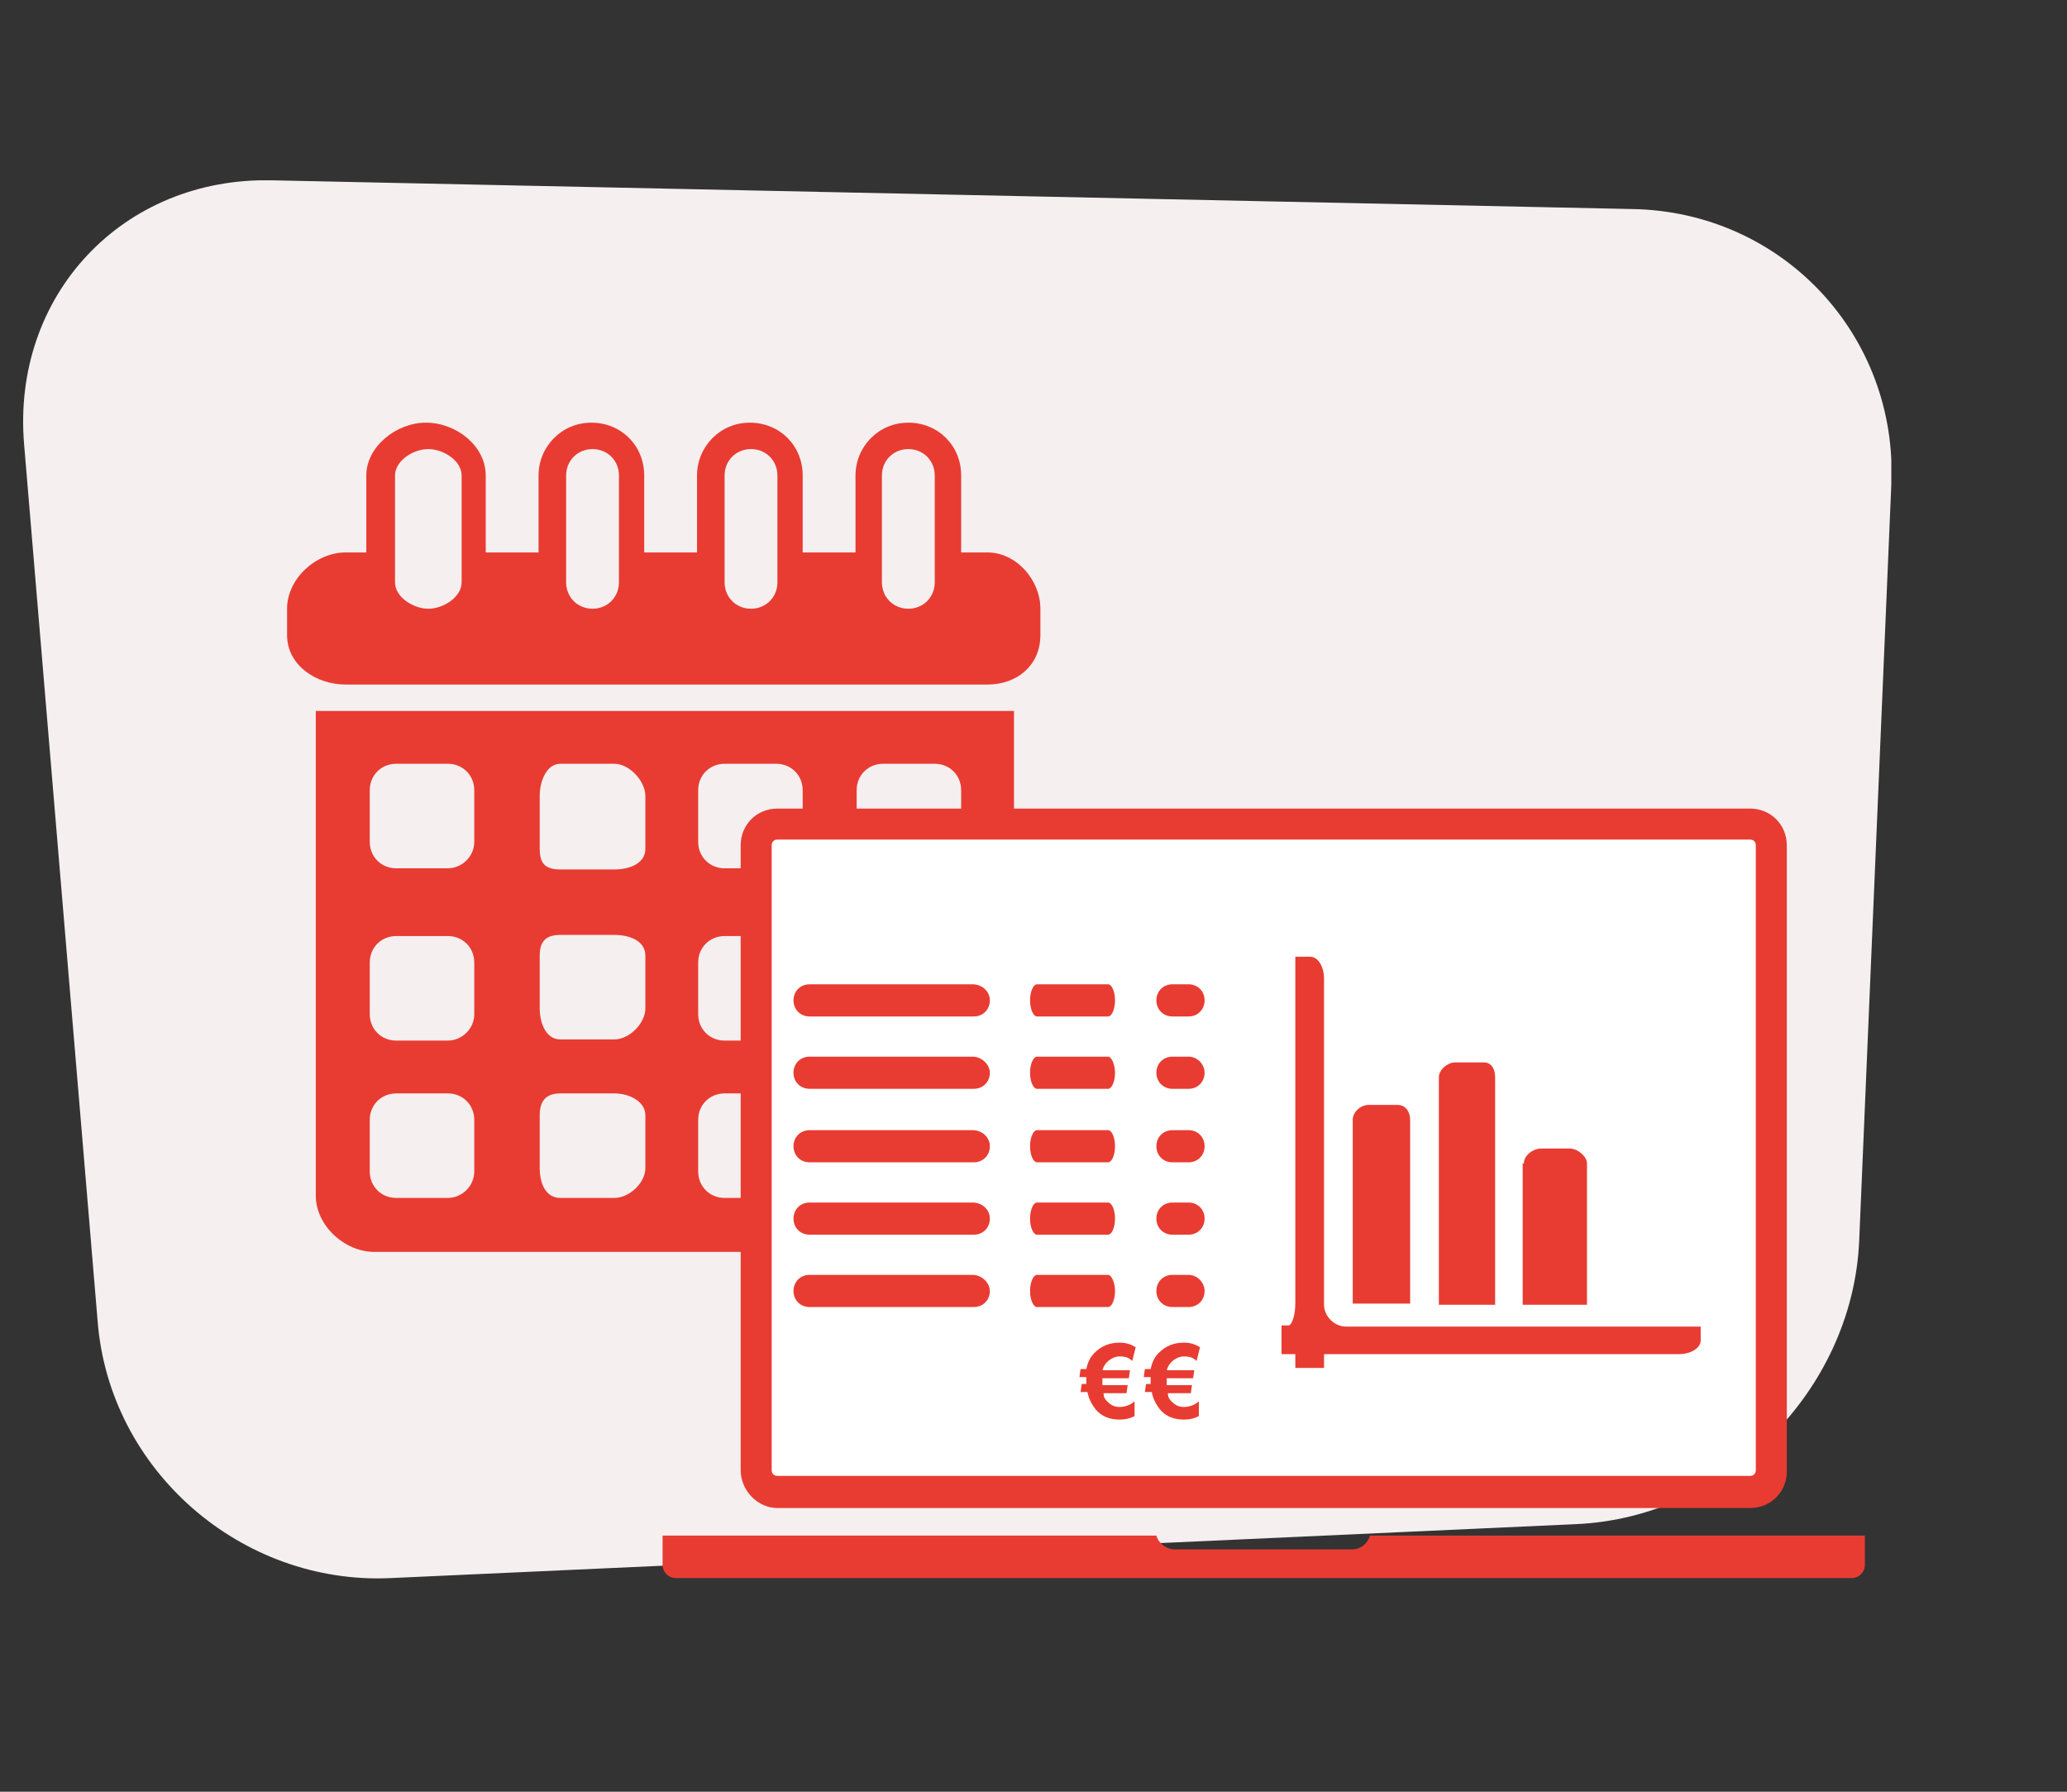 <?xml version="1.0" encoding="utf-8"?>
<!-- Generator: Adobe Illustrator 25.0.0, SVG Export Plug-In . SVG Version: 6.00 Build 0)  -->
<svg version="1.1" id="Ebene_1" xmlns="http://www.w3.org/2000/svg" xmlns:xlink="http://www.w3.org/1999/xlink" x="0px" y="0px"
	 viewBox="0 0 180 156" style="enable-background:new 0 0 180 156;" xml:space="preserve">
<rect x="0" y="0" width="180" height="156" fill="#333333" stroke="none"/>
<style type="text/css">
	.st0{clip-path:url(#SVGID_2_);fill:#F5EFF0;}
	.st1{clip-path:url(#SVGID_2_);fill:#E83C32;}
	.st2{fill:#FFFFFF;}
	.st3{clip-path:url(#SVGID_4_);fill:#E83C32;}
</style>
<g>
	<defs>
		<rect id="SVGID_1_" x="2" y="15.7" width="162.7" height="121.8"/>
	</defs>
	<clipPath id="SVGID_2_">
		<use xlink:href="#SVGID_1_"  style="overflow:visible;"/>
	</clipPath>
	<path class="st0" d="M137.3,132.7c13-0.6,24-11.6,24.6-24.6l2.8-65.9c0.6-13-9.5-23.8-22.6-24L23.7,15.7c-13-0.3-22.7,10-21.6,23
		L8.5,115C9.5,128,21,138,34,137.4L137.3,132.7z"/>
	<path class="st1" d="M41.3,102c0,1.3-1.1,2.3-2.3,2.3h-4.5c-1.3,0-2.3-1-2.3-2.3v-4.5c0-1.3,1-2.3,2.3-2.3H39c1.3,0,2.3,1,2.3,2.3
		V102z M41.3,88.3c0,1.3-1.1,2.3-2.3,2.3h-4.5c-1.3,0-2.3-1-2.3-2.3v-4.5c0-1.3,1-2.3,2.3-2.3H39c1.3,0,2.3,1,2.3,2.3V88.3z
		 M41.3,73.3c0,1.3-1.1,2.3-2.3,2.3h-4.5c-1.3,0-2.3-1-2.3-2.3v-4.5c0-1.3,1-2.3,2.3-2.3H39c1.3,0,2.3,1,2.3,2.3V73.3z M47,97.1
		c0-1.3,0.6-1.9,1.8-1.9h4.7c1.3,0,2.7,0.7,2.7,1.9v4.6c0,1.3-1.4,2.6-2.7,2.6h-4.7c-1.3,0-1.8-1.3-1.8-2.6V97.1z M47,83.2
		c0-1.3,0.6-1.8,1.8-1.8h4.7c1.3,0,2.7,0.5,2.7,1.8v4.6c0,1.3-1.4,2.7-2.7,2.7h-4.7c-1.3,0-1.8-1.5-1.8-2.7V83.2z M47,69.3
		c0-1.3,0.6-2.8,1.8-2.8h4.7c1.3,0,2.7,1.5,2.7,2.8v4.6c0,1.3-1.4,1.8-2.7,1.8h-4.7c-1.3,0-1.8-0.5-1.8-1.8V69.3z M69.9,102
		c0,1.3-1,2.3-2.3,2.3h-4.5c-1.3,0-2.3-1-2.3-2.3v-4.5c0-1.3,1-2.3,2.3-2.3h4.5c1.3,0,2.3,1,2.3,2.3V102z M69.9,88.3
		c0,1.3-1,2.3-2.3,2.3h-4.5c-1.3,0-2.3-1-2.3-2.3v-4.5c0-1.3,1-2.3,2.3-2.3h4.5c1.3,0,2.3,1,2.3,2.3V88.3z M69.9,73.3
		c0,1.3-1,2.3-2.3,2.3h-4.5c-1.3,0-2.3-1-2.3-2.3v-4.5c0-1.3,1-2.3,2.3-2.3h4.5c1.3,0,2.3,1,2.3,2.3V73.3z M83.7,102
		c0,1.3-1,2.3-2.3,2.3h-4.5c-1.3,0-2.3-1-2.3-2.3v-4.5c0-1.3,1-2.3,2.3-2.3h4.5c1.3,0,2.3,1,2.3,2.3V102z M83.7,88.3
		c0,1.3-1,2.3-2.3,2.3h-4.5c-1.3,0-2.3-1-2.3-2.3v-4.5c0-1.3,1-2.3,2.3-2.3h4.5c1.3,0,2.3,1,2.3,2.3V88.3z M83.7,73.3
		c0,1.3-1,2.3-2.3,2.3h-4.5c-1.3,0-2.3-1-2.3-2.3v-4.5c0-1.3,1-2.3,2.3-2.3h4.5c1.3,0,2.3,1,2.3,2.3V73.3z M27.5,104.1
		c0,2.6,2.5,4.9,5.1,4.9h51c2.6,0,4.7-2.3,4.7-4.9V61.9H27.5V104.1z"/>
	<path class="st1" d="M76.8,41.4c0-1.3,1-2.3,2.3-2.3c1.3,0,2.3,1,2.3,2.3v9.3c0,1.3-1,2.3-2.3,2.3c-1.3,0-2.3-1-2.3-2.3V41.4z
		 M63.1,41.4c0-1.3,1-2.3,2.3-2.3c1.3,0,2.3,1,2.3,2.3v9.3c0,1.3-1,2.3-2.3,2.3c-1.3,0-2.3-1-2.3-2.3V41.4z M49.3,41.4
		c0-1.3,1-2.3,2.3-2.3c1.3,0,2.3,1,2.3,2.3v9.3c0,1.3-1,2.3-2.3,2.3c-1.3,0-2.3-1-2.3-2.3V41.4z M34.4,41.4c0-1.3,1.6-2.3,2.9-2.3
		c1.3,0,2.9,1,2.9,2.3v9.3c0,1.3-1.6,2.3-2.9,2.3c-1.3,0-2.9-1-2.9-2.3V41.4z M86,48.1h-2.3v-6.7c0-2.6-2-4.6-4.6-4.6
		c-2.6,0-4.6,2.1-4.6,4.6v6.7h-4.6v-6.7c0-2.6-2-4.6-4.6-4.6c-2.6,0-4.6,2.1-4.6,4.6v6.7h-4.6v-6.7c0-2.6-2-4.6-4.6-4.6
		c-2.6,0-4.6,2.1-4.6,4.6v6.7h-4.6v-6.7c0-2.6-2.6-4.6-5.2-4.6c-2.6,0-5.2,2.1-5.2,4.6v6.7h-1.8c-2.6,0-5.1,2.3-5.1,4.9v2.3
		c0,2.6,2.5,4.3,5.1,4.3H86c2.6,0,4.6-1.7,4.6-4.3V53C90.6,50.5,88.5,48.1,86,48.1"/>
</g>
<rect x="66.6" y="72.1" class="st2" width="86.6" height="57"/>
<g>
	<defs>
		<rect id="SVGID_3_" x="2" y="15.7" width="162.7" height="121.8"/>
	</defs>
	<clipPath id="SVGID_4_">
		<use xlink:href="#SVGID_3_"  style="overflow:visible;"/>
	</clipPath>
	<path class="st3" d="M84.7,85.7H70.5c-0.8,0-1.4,0.6-1.4,1.4c0,0.8,0.6,1.4,1.4,1.4h14.3c0.8,0,1.4-0.6,1.4-1.4
		C86.2,86.3,85.5,85.7,84.7,85.7"/>
	<path class="st3" d="M84.7,92H70.5c-0.8,0-1.4,0.6-1.4,1.4c0,0.8,0.6,1.4,1.4,1.4h14.3c0.8,0,1.4-0.6,1.4-1.4
		C86.2,92.7,85.5,92,84.7,92"/>
	<path class="st3" d="M84.7,98.4H70.5c-0.8,0-1.4,0.6-1.4,1.4c0,0.8,0.6,1.4,1.4,1.4h14.3c0.8,0,1.4-0.6,1.4-1.4
		C86.2,99,85.5,98.4,84.7,98.4"/>
	<path class="st3" d="M84.7,104.7H70.5c-0.8,0-1.4,0.6-1.4,1.4c0,0.8,0.6,1.4,1.4,1.4h14.3c0.8,0,1.4-0.6,1.4-1.4
		C86.2,105.3,85.5,104.7,84.7,104.7"/>
	<path class="st3" d="M84.7,111H70.5c-0.8,0-1.4,0.6-1.4,1.4c0,0.8,0.6,1.4,1.4,1.4h14.3c0.8,0,1.4-0.6,1.4-1.4
		C86.2,111.7,85.5,111,84.7,111"/>
	<path class="st3" d="M96.5,85.7h-6.2c-0.3,0-0.6,0.6-0.6,1.4c0,0.8,0.3,1.4,0.6,1.4h6.2c0.3,0,0.6-0.6,0.6-1.4
		C97.1,86.3,96.8,85.7,96.5,85.7"/>
	<path class="st3" d="M96.5,92h-6.2c-0.3,0-0.6,0.6-0.6,1.4c0,0.8,0.3,1.4,0.6,1.4h6.2c0.3,0,0.6-0.6,0.6-1.4
		C97.1,92.7,96.8,92,96.5,92"/>
	<path class="st3" d="M96.5,98.4h-6.2c-0.3,0-0.6,0.6-0.6,1.4c0,0.8,0.3,1.4,0.6,1.4h6.2c0.3,0,0.6-0.6,0.6-1.4
		C97.1,99,96.8,98.4,96.5,98.4"/>
	<path class="st3" d="M96.5,104.7h-6.2c-0.3,0-0.6,0.6-0.6,1.4c0,0.8,0.3,1.4,0.6,1.4h6.2c0.3,0,0.6-0.6,0.6-1.4
		C97.1,105.3,96.8,104.7,96.5,104.7"/>
	<path class="st3" d="M96.5,111h-6.2c-0.3,0-0.6,0.6-0.6,1.4c0,0.8,0.3,1.4,0.6,1.4h6.2c0.3,0,0.6-0.6,0.6-1.4
		C97.1,111.7,96.8,111,96.5,111"/>
	<path class="st3" d="M103.5,85.7h-1.4c-0.8,0-1.4,0.6-1.4,1.4c0,0.8,0.6,1.4,1.4,1.4h1.4c0.8,0,1.4-0.6,1.4-1.4
		C104.9,86.3,104.3,85.7,103.5,85.7"/>
	<path class="st3" d="M103.5,92h-1.4c-0.8,0-1.4,0.6-1.4,1.4c0,0.8,0.6,1.4,1.4,1.4h1.4c0.8,0,1.4-0.6,1.4-1.4
		C104.9,92.7,104.3,92,103.5,92"/>
	<path class="st3" d="M103.5,98.4h-1.4c-0.8,0-1.4,0.6-1.4,1.4c0,0.8,0.6,1.4,1.4,1.4h1.4c0.8,0,1.4-0.6,1.4-1.4
		C104.9,99,104.3,98.4,103.5,98.4"/>
	<path class="st3" d="M103.5,104.7h-1.4c-0.8,0-1.4,0.6-1.4,1.4c0,0.8,0.6,1.4,1.4,1.4h1.4c0.8,0,1.4-0.6,1.4-1.4
		C104.9,105.3,104.3,104.7,103.5,104.7"/>
	<path class="st3" d="M103.5,111h-1.4c-0.8,0-1.4,0.6-1.4,1.4c0,0.8,0.6,1.4,1.4,1.4h1.4c0.8,0,1.4-0.6,1.4-1.4
		C104.9,111.7,104.3,111,103.5,111"/>
	<path class="st3" d="M103.1,116.9c-0.9,0-1.6,0.3-2.2,0.9c-0.4,0.4-0.6,0.9-0.7,1.4h-0.5l-0.1,0.7h0.6c0,0.1,0,0.2,0,0.4
		c0,0.1,0,0.2,0,0.2h-0.4l-0.1,0.7h0.6c0.1,0.6,0.4,1.1,0.7,1.5c0.5,0.6,1.2,0.9,2.1,0.9c0.5,0,0.9-0.1,1.3-0.3v-1.3
		c-0.3,0.3-0.8,0.5-1.3,0.5c-0.5,0-0.8-0.2-1.1-0.5c-0.2-0.2-0.3-0.4-0.3-0.7h2l0.1-0.7h-2.2c0-0.1,0-0.2,0-0.3c0-0.1,0-0.2,0-0.3
		h2.3l0.1-0.7h-2.4c0.1-0.3,0.2-0.5,0.4-0.7c0.3-0.3,0.7-0.5,1.1-0.5c0.5,0,0.8,0.1,1.1,0.4l0.3-1.2
		C104,117,103.6,116.9,103.1,116.9"/>
	<path class="st3" d="M97.5,116.9c-0.9,0-1.6,0.3-2.2,0.9c-0.4,0.4-0.6,0.9-0.7,1.4h-0.5l-0.1,0.7h0.6c0,0.1,0,0.2,0,0.4
		c0,0.1,0,0.2,0,0.2h-0.4l-0.1,0.7h0.6c0.1,0.6,0.4,1.1,0.7,1.5c0.5,0.6,1.2,0.9,2.1,0.9c0.5,0,0.9-0.1,1.3-0.3v-1.3
		c-0.3,0.3-0.8,0.5-1.3,0.5c-0.5,0-0.8-0.2-1.1-0.5c-0.2-0.2-0.3-0.4-0.3-0.7h2l0.1-0.7h-2.2c0-0.1,0-0.2,0-0.3c0-0.1,0-0.2,0-0.3
		h2.3l0.1-0.7H96c0.1-0.3,0.2-0.5,0.4-0.7c0.3-0.3,0.7-0.5,1.1-0.5c0.5,0,0.8,0.1,1.1,0.4l0.3-1.2C98.4,117,98,116.9,97.5,116.9"/>
	<path class="st3" d="M162.4,133.7v2.5c0,0.7-0.5,1.2-1.2,1.2H58.9c-0.7,0-1.2-0.5-1.2-1.2v-2.5h43c0.2,0.7,0.9,1.2,1.6,1.2h15.4
		c0.8,0,1.4-0.5,1.6-1.2H162.4z M67.2,73.6c0-0.3,0.2-0.5,0.5-0.5h84.7c0.3,0,0.5,0.2,0.5,0.5v54.4c0,0.3-0.2,0.5-0.5,0.5H67.7
		c-0.3,0-0.5-0.2-0.5-0.5V73.6z M67.7,131.3h84.7c1.8,0,3.2-1.4,3.2-3.2V73.6c0-1.8-1.4-3.2-3.2-3.2H67.7c-1.8,0-3.2,1.4-3.2,3.2
		v54.4C64.5,129.8,66,131.3,67.7,131.3"/>
	<path class="st3" d="M132.7,101.3c0-0.7,0.8-1.3,1.5-1.3h2.5c0.7,0,1.5,0.7,1.5,1.3v12.3h-5.6V101.3z"/>
	<path class="st3" d="M112.9,83.3L112.9,83.3h1.2c0.7,0,1.2,0.9,1.2,1.9v28.4c0,1,0.9,1.9,1.9,1.9h30.9v1.2c0,0.7-0.9,1.2-1.9,1.2
		h-30.9v1.2h-2.5v-1.2h-1.2v-2.5h0.6c0.3,0,0.6-0.9,0.6-1.9V83.3z"/>
	<path class="st3" d="M125.3,93.8c0-0.7,0.8-1.3,1.4-1.3h2.5c0.7,0,1,0.6,1,1.3v19.8h-4.9V93.8z"/>
	<path class="st3" d="M117.8,97.5c0-0.7,0.7-1.3,1.4-1.3h2.5c0.7,0,1.1,0.6,1.1,1.3v16h-5V97.5z"/>
</g>
</svg>
